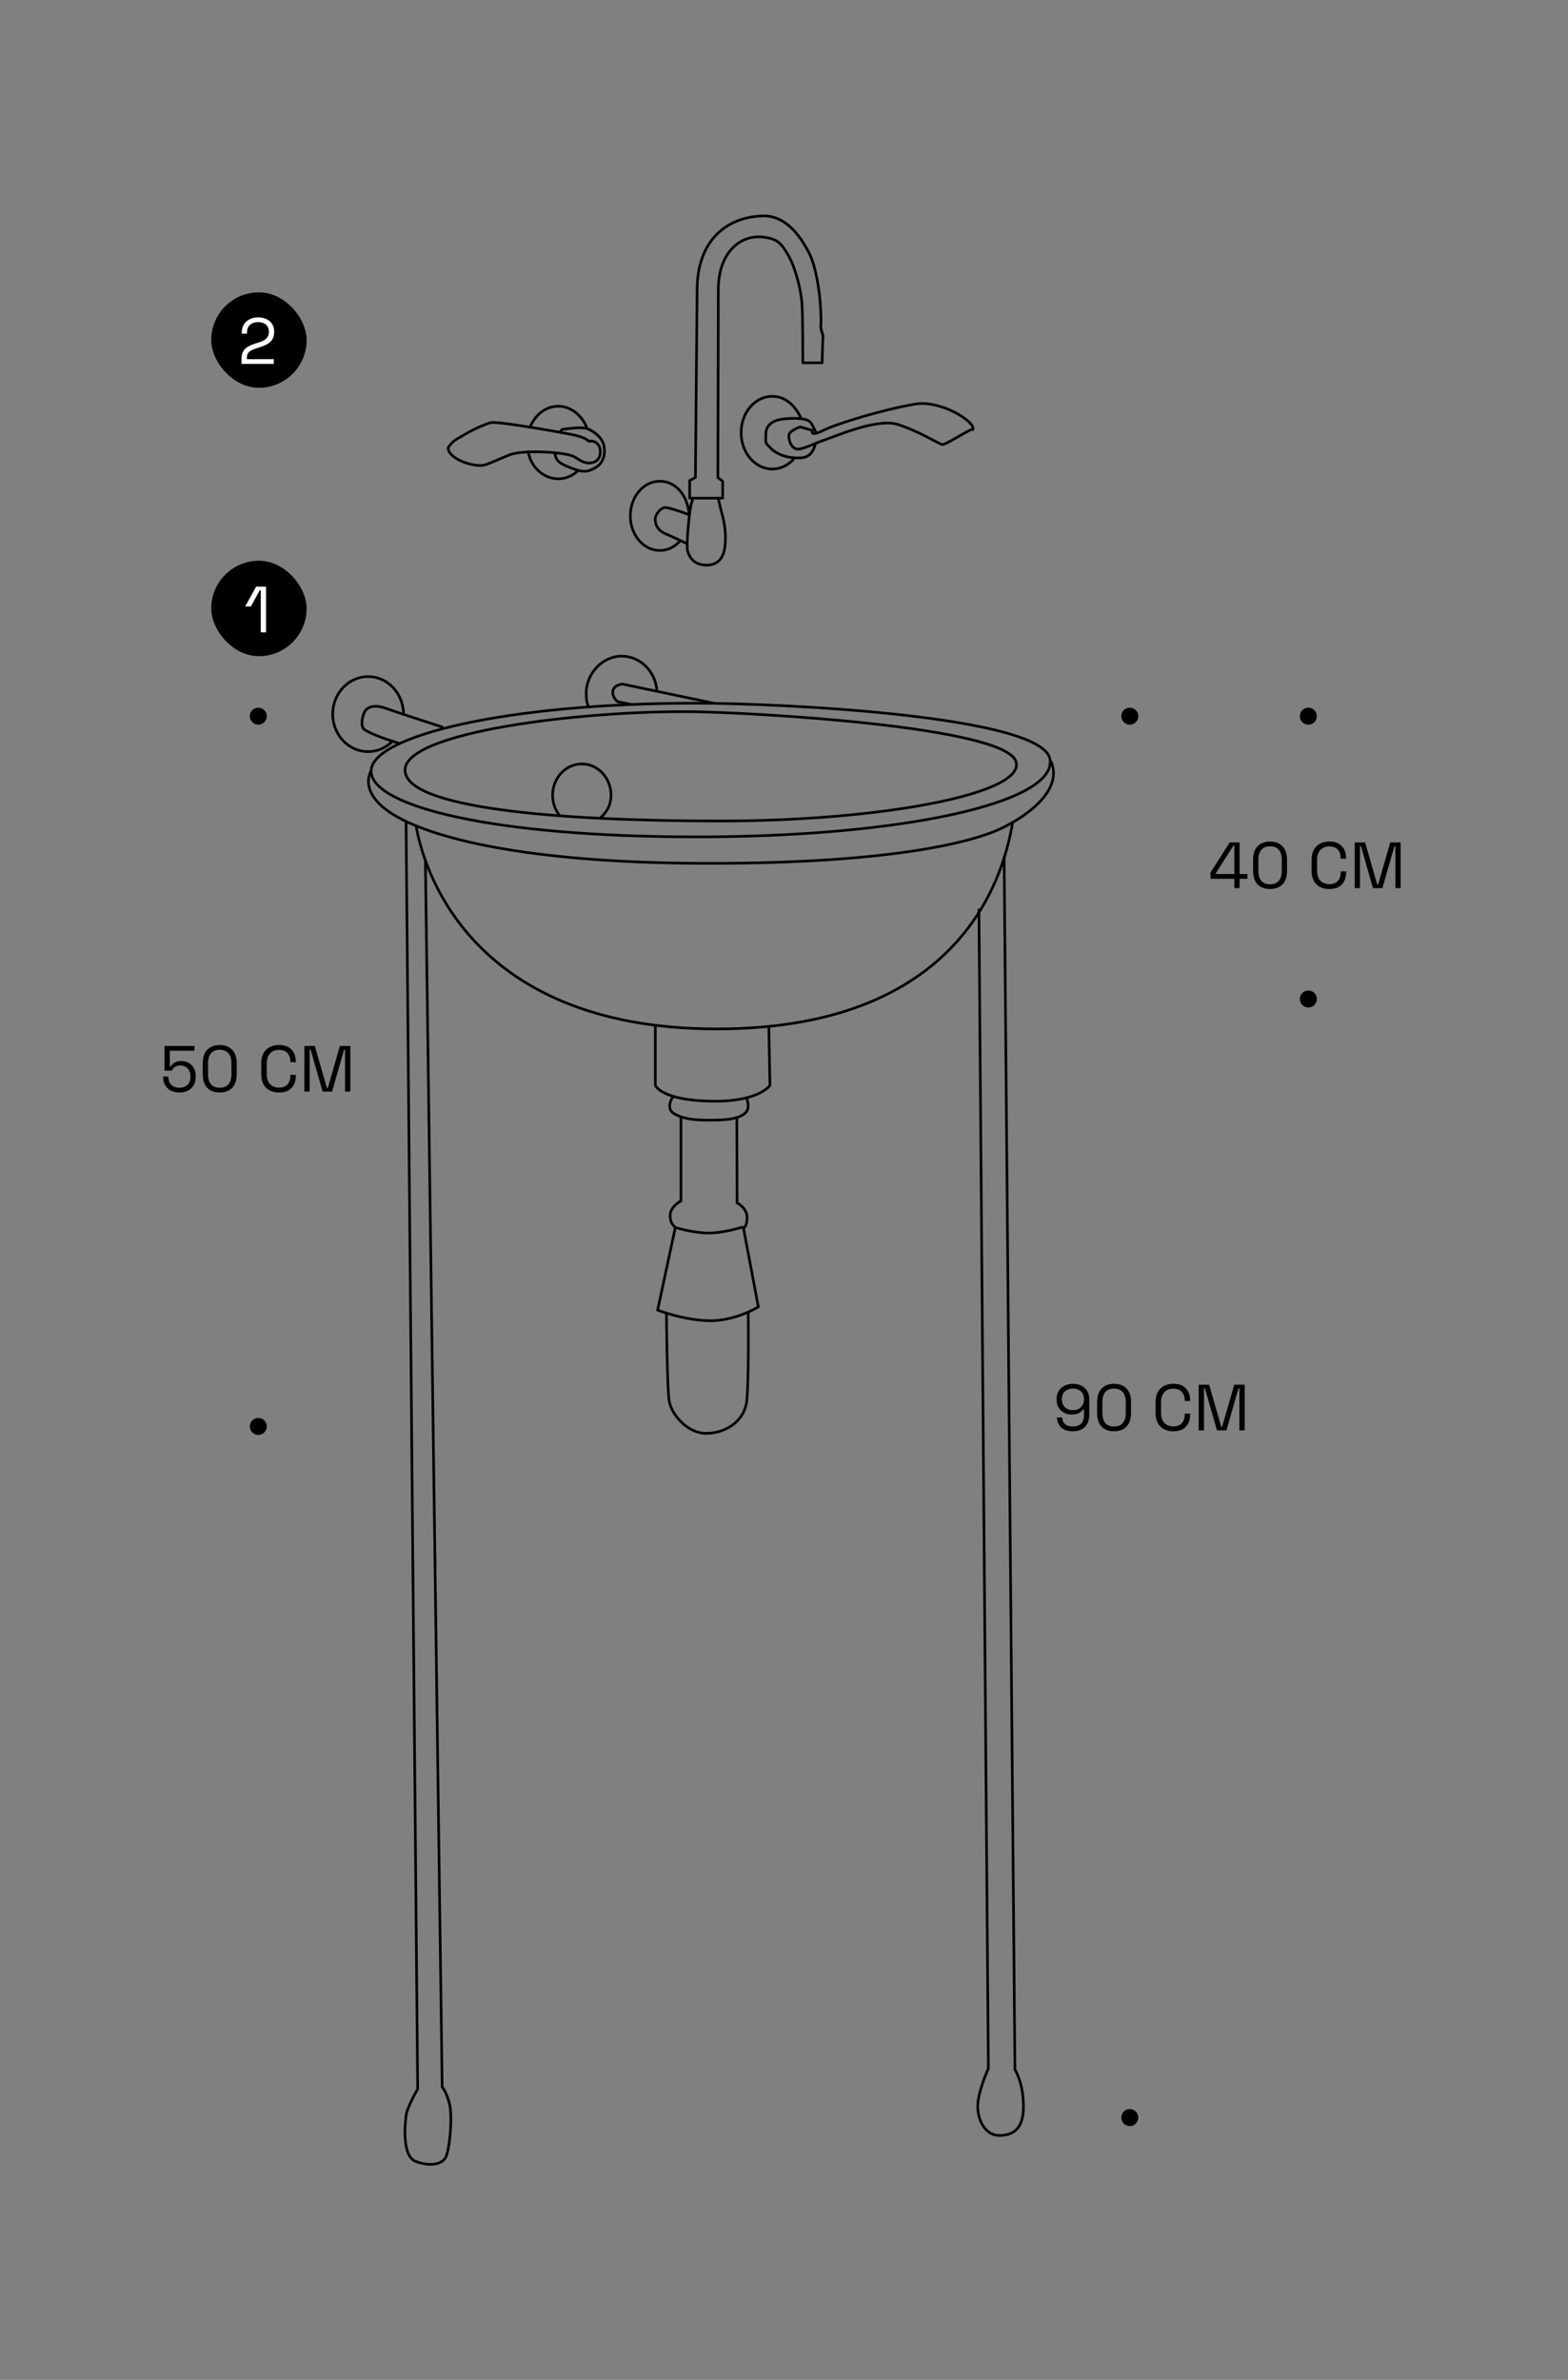<svg width="526" height="798" viewBox="0 0 526 798" fill="none" xmlns="http://www.w3.org/2000/svg">
<rect x="0" y="0" width="526" height="798" fill="#808080" stroke="none"/>
<path d="M227.277 411.797C227.277 411.797 232.872 413.456 237.81 413.456C242.748 413.456 248.999 411.488 248.999 411.488" stroke="black" stroke-width="0.887" stroke-linecap="round" stroke-linejoin="round"/>
<path d="M201.309 274.331C203.508 272.402 204.974 269.972 204.974 266.654C204.974 260.866 200.576 256.159 195.175 256.159C189.773 256.159 185.375 260.866 185.375 266.654C185.375 269.277 186.301 271.708 187.806 273.56" stroke="black" stroke-width="0.887" stroke-linecap="round" stroke-linejoin="round"/>
<path d="M231.939 238.644C251.499 238.837 336.996 243.544 340.815 255.35C344.288 266.075 295.984 275.296 241.545 275.296C187.107 275.296 135.871 271.014 135.871 258.205C135.871 245.395 195.286 238.258 231.939 238.644Z" stroke="black" stroke-width="0.887" stroke-linecap="round" stroke-linejoin="round"/>
<path d="M233.373 235.789C262.193 235.789 350.081 240.071 352.242 254.655C354.403 269.239 302.433 280.62 233.759 280.62C165.084 280.62 124.496 270.319 124.496 258.552C124.496 246.784 170.061 235.789 233.373 235.789Z" stroke="black" stroke-width="0.887" stroke-linecap="round" stroke-linejoin="round"/>
<path d="M239.423 235.789L208.828 229.384C208.828 229.384 205.664 229.577 205.549 232.046C205.433 233.821 207.169 235.287 207.169 235.287L211.49 236.136" stroke="black" stroke-width="0.887" stroke-linecap="round" stroke-linejoin="round"/>
<path d="M124.459 258.552C124.459 258.552 119.829 265.651 131.944 273.136C144.058 280.62 175.348 289.494 238.004 289.494C300.66 289.494 326.625 282.009 335.152 278.113C343.678 274.216 356.834 265.304 352.59 255.35" stroke="black" stroke-width="0.887" stroke-linecap="round" stroke-linejoin="round"/>
<path d="M148.302 243.775C142.36 241.846 131.519 238.296 129.474 237.525C126.619 236.444 123.417 236.522 122.336 238.644C121.333 240.65 120.909 243.775 122.336 244.701C124.806 246.321 130.554 248.25 133.911 249.253" stroke="black" stroke-width="0.887" stroke-linecap="round" stroke-linejoin="round"/>
<path d="M139.656 277.303C141.47 287.835 155.205 345.013 240.469 345.013C325.734 345.013 337.347 289.494 339.701 275.798" stroke="black" stroke-width="0.887" stroke-linecap="round" stroke-linejoin="round"/>
<path d="M328.393 305.081L331.557 693.595C331.557 693.595 327.621 702.122 328.007 707.137C328.354 712.114 331.209 716.05 335.145 716.05C339.08 716.05 343.324 714.622 343.324 706.443C343.324 698.264 340.469 693.981 340.469 693.981L336.842 287.333" stroke="black" stroke-width="0.887" stroke-linecap="round" stroke-linejoin="round"/>
<path d="M219.828 344.202V363.917C219.828 363.917 221.641 368.894 238.347 369.242C254.706 369.589 258.294 363.917 258.294 363.917L257.908 344.357" stroke="black" stroke-width="0.887" stroke-linecap="round" stroke-linejoin="round"/>
<path d="M135.372 239.377C135.256 232.471 130.047 226.876 123.489 226.876C116.93 226.876 111.605 232.509 111.605 239.454C111.605 246.399 116.93 252.032 123.489 252.032C126.151 252.032 128.581 251.106 130.549 249.524L131.784 248.521" stroke="black" stroke-width="0.887" stroke-linecap="round" stroke-linejoin="round"/>
<path d="M225.652 367.891C225.652 367.891 223.029 371.711 226.231 373.485C229.433 375.26 232.983 375.607 237.96 375.607C242.937 375.607 247.258 375.376 249.689 373.485C252.119 371.595 250.383 368.161 250.383 368.161" stroke="black" stroke-width="0.887" stroke-linecap="round" stroke-linejoin="round"/>
<path d="M228.43 374.875V402.692C228.43 402.692 224.803 404.544 224.803 407.592C224.803 410.678 226.578 411.45 226.578 411.45L220.598 439.306C220.598 439.306 229.857 442.855 238.384 442.855C246.91 442.855 254.395 438.225 254.395 438.225L249.418 411.874C249.418 411.874 250.653 411.257 250.614 408.132C250.575 404.968 247.257 403.348 247.257 403.348L247.18 375.106" stroke="black" stroke-width="0.887" stroke-linecap="round" stroke-linejoin="round"/>
<path d="M223.57 440.694C223.57 440.694 223.763 464.962 224.458 469.592C225.152 474.222 230.515 480.626 236.919 480.626C243.324 480.626 249.844 476.614 250.539 469.515C251.233 462.416 251.002 440.347 251.002 440.347" stroke="black" stroke-width="0.887" stroke-linecap="round" stroke-linejoin="round"/>
<path d="M220.364 231.66C219.94 225.14 214.77 220.009 208.52 220.009C202.27 220.009 196.637 225.642 196.637 232.586C196.637 234.091 196.791 235.557 197.37 236.907" stroke="black" stroke-width="0.887" stroke-linecap="round" stroke-linejoin="round"/>
<path d="M136.216 275.952L140.112 700.501C140.112 700.501 136.563 706.559 136.216 709.414C135.868 712.269 134.788 722.956 139.418 724.73C144.048 726.505 147.944 725.811 149.372 723.65C150.799 721.49 151.88 709.761 150.799 705.517C149.719 701.234 148.33 699.807 148.33 699.807L142.697 288.568" stroke="black" stroke-width="0.887" stroke-linecap="round" stroke-linejoin="round"/>
<path d="M232.527 167.075C232.18 167.809 231.756 169.236 231.563 170.586C231.254 172.361 230.097 182.701 230.675 184.784C231.254 186.829 232.759 189.414 236.887 189.491C241.632 189.568 242.79 185.942 243.098 183.858C243.986 177.647 242.327 172.863 241.902 171.165C241.555 169.738 241.131 167.963 240.899 166.998" stroke="black" stroke-width="0.887" stroke-linecap="round" stroke-linejoin="round"/>
<path d="M275.805 121.665H269.323C269.323 121.665 269.323 105.731 269.015 101.564C268.706 97.436 266.931 89.758 264.269 85.321C262.109 81.733 260.99 80.036 255.82 79.496C248.451 78.685 240.966 84.511 240.966 97.166C240.966 101.641 240.812 160.092 240.812 160.092L242.432 161.404V167.037H231.359V161.134L233.288 160.092C233.288 160.092 233.79 102.644 233.867 96.587C234.06 81.463 242.857 72.898 255.704 72.397C264.154 72.088 269.053 80.306 271.368 84.743C274.3 90.376 275.728 102.529 275.342 109.859C275.651 111.325 276.075 112.521 276.075 112.521L275.767 121.665H275.805Z" stroke="black" stroke-width="0.887" stroke-linecap="round" stroke-linejoin="round"/>
<path d="M268.441 143.155C268.441 143.155 264.621 144.351 264.621 146.125C264.621 147.9 265.508 150.253 267.283 150.562C269.058 150.871 272.916 148.787 276.427 147.591C279.976 146.395 294.136 140.222 300.965 142.267C307.755 144.351 314.854 148.749 316.011 149.057C317.169 149.366 326.891 142.846 326.351 144.042C327.47 141.534 315.664 134.088 307.138 135.477C296.837 137.174 280.864 141.958 276.118 144.351C271.411 146.704 272.569 144.351 272.569 144.351L268.441 143.155Z" stroke="black" stroke-width="0.887" stroke-linecap="round" stroke-linejoin="round"/>
<path d="M197.675 147.939C198.871 147.63 201.379 148.44 201.379 151.411C201.379 154.382 199.334 155.269 197.56 155.269C195.785 155.269 194.473 154.266 192.698 153.186C190.075 151.565 175.414 150.717 171.016 152.491C166.579 154.266 163.415 155.887 161.872 156.041C158.052 156.465 150.336 153.687 150.336 150.138C152.111 147.476 152.998 147.476 155.352 146.01C157.705 144.544 162.296 142.306 164.65 141.727C167.003 141.149 189.573 145.2 192.544 145.855C196.788 146.781 197.521 148.055 197.675 148.016V147.939Z" stroke="black" stroke-width="0.887" stroke-linecap="round" stroke-linejoin="round"/>
<path d="M231.1 172.554C229.364 171.898 224.85 170.316 223.422 170.2C221.647 170.046 220.258 172.284 219.95 173.171C219.641 174.058 219.448 177.376 223.268 178.997C226.046 180.193 228.631 181.427 229.981 182.083" stroke="black" stroke-width="0.887" stroke-linecap="round" stroke-linejoin="round"/>
<path d="M273.495 149.019C272.877 151.102 271.836 153.224 269.019 153.494C265.778 153.803 261.187 153.031 258.525 150.253C256.519 148.131 256.905 149.057 256.905 145.546C256.905 142.036 260.146 140.801 262.538 140.531C264.891 140.222 270.215 139.952 271.681 141.418C272.53 142.228 272.955 143.502 273.649 144.852" stroke="black" stroke-width="0.887" stroke-linecap="round" stroke-linejoin="round"/>
<path d="M187.804 144.929L188.537 144.004C190.89 143.695 194.941 143.078 196.947 143.733C198.838 144.351 201.963 146.55 202.58 149.366C203.159 152.106 202.464 155.076 200.111 156.581C197.758 158.047 196.099 158.665 192.24 157.16C188.382 155.694 186.916 154.999 186.337 152.916L186.145 152.029" stroke="black" stroke-width="0.887" stroke-linecap="round" stroke-linejoin="round"/>
<path d="M266.21 153.996C264.358 156.003 261.851 157.276 259.073 157.276C253.324 157.276 248.617 151.836 248.617 145.084C248.617 138.332 253.286 132.892 259.073 132.892C263.278 132.892 266.596 135.786 268.564 139.914" stroke="black" stroke-width="0.887" stroke-linecap="round" stroke-linejoin="round"/>
<path d="M178.039 142.731C179.775 138.834 183.286 136.21 187.299 136.21C191.311 136.21 195.092 139.104 196.79 143.232" stroke="black" stroke-width="0.887" stroke-linecap="round" stroke-linejoin="round"/>
<path d="M193.631 158.047C191.895 159.629 189.696 160.555 187.304 160.555C182.442 160.555 178.083 156.735 177.195 151.488" stroke="black" stroke-width="0.887" stroke-linecap="round" stroke-linejoin="round"/>
<path d="M228.001 181.543C226.226 183.434 223.911 184.591 221.326 184.591C215.886 184.591 211.449 179.383 211.449 172.978C211.449 166.574 215.848 161.365 221.326 161.365C226.805 161.365 230.586 166.188 231.164 172.245" stroke="black" stroke-width="0.887" stroke-linecap="round" stroke-linejoin="round"/>
<path d="M60.22 366.331C59.098 366.331 58.129 366.12 57.312 365.697C56.496 365.26 55.862 364.662 55.41 363.904C54.958 363.132 54.732 362.242 54.732 361.237V360.974H56.503V361.171C56.503 362.323 56.839 363.204 57.509 363.817C58.18 364.429 59.069 364.735 60.176 364.735C61.343 364.735 62.254 364.407 62.91 363.751C63.566 363.095 63.894 362.199 63.894 361.062V360.865C63.894 359.772 63.573 358.904 62.931 358.263C62.305 357.607 61.488 357.279 60.483 357.279C59.9 357.279 59.419 357.374 59.04 357.563C58.661 357.738 58.362 357.964 58.143 358.241C57.925 358.504 57.742 358.759 57.596 359.006H55.191V350.72H65.249V352.316H56.962V357.607H57.269C57.429 357.316 57.648 357.031 57.925 356.754C58.216 356.477 58.602 356.244 59.083 356.055C59.564 355.865 60.162 355.77 60.876 355.77C61.765 355.77 62.567 355.975 63.281 356.383C64.01 356.791 64.586 357.374 65.009 358.132C65.446 358.89 65.665 359.794 65.665 360.843V361.084C65.665 362.118 65.446 363.029 65.009 363.817C64.571 364.604 63.944 365.223 63.128 365.675C62.312 366.112 61.343 366.331 60.22 366.331ZM73.703 366.331C71.968 366.331 70.583 365.821 69.548 364.8C68.528 363.766 68.018 362.22 68.018 360.165V356.579C68.018 354.539 68.528 353.001 69.548 351.966C70.583 350.931 71.968 350.414 73.703 350.414C75.452 350.414 76.837 350.931 77.857 351.966C78.892 353.001 79.409 354.539 79.409 356.579V360.165C79.409 362.22 78.892 363.766 77.857 364.8C76.837 365.821 75.452 366.331 73.703 366.331ZM73.703 364.735C75.014 364.735 75.998 364.341 76.654 363.554C77.31 362.767 77.638 361.667 77.638 360.253V356.47C77.638 355.056 77.303 353.963 76.632 353.19C75.962 352.403 74.985 352.01 73.703 352.01C72.42 352.01 71.443 352.403 70.773 353.19C70.117 353.978 69.789 355.071 69.789 356.47V360.253C69.789 361.681 70.117 362.789 70.773 363.576C71.429 364.349 72.405 364.735 73.703 364.735ZM93.609 366.331C91.787 366.331 90.337 365.806 89.258 364.757C88.18 363.693 87.64 362.148 87.64 360.121V356.623C87.64 354.597 88.18 353.059 89.258 352.01C90.337 350.946 91.787 350.414 93.609 350.414C95.417 350.414 96.802 350.917 97.764 351.922C98.74 352.928 99.228 354.306 99.228 356.055V356.164H97.414V355.989C97.414 354.838 97.1 353.897 96.474 353.169C95.861 352.425 94.907 352.054 93.609 352.054C92.312 352.054 91.299 352.454 90.57 353.256C89.841 354.043 89.477 355.151 89.477 356.579V360.165C89.477 361.594 89.841 362.709 90.57 363.51C91.299 364.298 92.312 364.691 93.609 364.691C94.907 364.691 95.861 364.327 96.474 363.598C97.1 362.855 97.414 361.907 97.414 360.756V360.406H99.228V360.69C99.228 362.439 98.74 363.817 97.764 364.822C96.802 365.828 95.417 366.331 93.609 366.331ZM102.106 366.025V350.72H105.604L109.671 364.866H109.955L114.022 350.72H117.52V366.025H115.749V351.922H115.443L111.398 366.025H108.228L104.183 351.922H103.877V366.025H102.106Z" fill="black"/>
<rect x="70.859" y="188.025" width="32" height="32" rx="16" fill="black"/>
<path d="M87.478 212.025V197.901H87.151L84.177 203.345H82.253L85.904 196.72H89.25V212.025H87.478Z" fill="white"/>
<rect x="70.859" y="98.025" width="32" height="32" rx="16" fill="black"/>
<path d="M81.018 122.025V120.429C81.018 119.336 81.208 118.461 81.587 117.805C81.98 117.149 82.52 116.625 83.205 116.231C83.904 115.823 84.735 115.473 85.697 115.182L86.9 114.81C87.556 114.606 88.131 114.358 88.627 114.066C89.123 113.76 89.509 113.381 89.786 112.93C90.063 112.463 90.201 111.895 90.201 111.224V111.137C90.201 110.175 89.866 109.417 89.195 108.863C88.525 108.294 87.665 108.01 86.615 108.01C85.508 108.01 84.604 108.309 83.904 108.906C83.205 109.49 82.855 110.379 82.855 111.574V111.88H81.106V111.596C81.106 110.488 81.346 109.548 81.827 108.775C82.308 108.003 82.964 107.42 83.795 107.026C84.626 106.618 85.566 106.414 86.615 106.414C87.665 106.414 88.591 106.611 89.392 107.004C90.209 107.398 90.843 107.944 91.294 108.644C91.746 109.344 91.972 110.16 91.972 111.093V111.29C91.972 112.281 91.775 113.104 91.382 113.76C90.988 114.402 90.442 114.926 89.742 115.335C89.057 115.743 88.248 116.093 87.315 116.384L86.135 116.756C85.391 116.989 84.772 117.237 84.276 117.499C83.795 117.747 83.431 118.068 83.183 118.461C82.935 118.855 82.811 119.387 82.811 120.057V120.429H91.841V122.025H81.018Z" fill="white"/>
<path d="M359.87 479.928C358.747 479.928 357.785 479.732 356.983 479.338C356.196 478.93 355.599 478.376 355.191 477.676C354.782 476.977 354.578 476.182 354.578 475.293H356.349C356.349 476.197 356.648 476.933 357.246 477.501C357.843 478.055 358.718 478.332 359.87 478.332C361.079 478.332 362.005 478.012 362.646 477.37C363.302 476.714 363.63 475.818 363.63 474.681V472.56H363.346C363.069 472.997 362.624 473.406 362.012 473.785C361.415 474.149 360.569 474.331 359.476 474.331C358.558 474.331 357.712 474.127 356.94 473.719C356.182 473.311 355.577 472.735 355.125 471.992C354.673 471.248 354.447 470.366 354.447 469.346V469.084C354.447 468.034 354.688 467.138 355.169 466.394C355.65 465.636 356.298 465.053 357.115 464.645C357.945 464.222 358.886 464.011 359.935 464.011C360.999 464.011 361.939 464.222 362.756 464.645C363.586 465.053 364.235 465.644 364.702 466.416C365.168 467.174 365.401 468.092 365.401 469.171V474.506C365.401 475.643 365.175 476.62 364.723 477.436C364.286 478.238 363.652 478.857 362.821 479.294C361.99 479.717 361.006 479.928 359.87 479.928ZM359.935 472.844C360.664 472.844 361.305 472.699 361.859 472.407C362.413 472.101 362.843 471.686 363.149 471.161C363.47 470.621 363.63 469.995 363.63 469.28V469.106C363.63 468.012 363.288 467.16 362.603 466.547C361.932 465.921 361.043 465.607 359.935 465.607C358.827 465.607 357.931 465.921 357.246 466.547C356.561 467.16 356.218 468.012 356.218 469.106V469.28C356.218 469.995 356.371 470.621 356.677 471.161C356.998 471.686 357.435 472.101 357.989 472.407C358.558 472.699 359.206 472.844 359.935 472.844ZM373.716 479.928C371.982 479.928 370.597 479.418 369.562 478.398C368.542 477.363 368.032 475.818 368.032 473.763V470.177C368.032 468.136 368.542 466.598 369.562 465.563C370.597 464.529 371.982 464.011 373.716 464.011C375.466 464.011 376.85 464.529 377.871 465.563C378.906 466.598 379.423 468.136 379.423 470.177V473.763C379.423 475.818 378.906 477.363 377.871 478.398C376.85 479.418 375.466 479.928 373.716 479.928ZM373.716 478.332C375.028 478.332 376.012 477.939 376.668 477.152C377.324 476.365 377.652 475.264 377.652 473.85V470.068C377.652 468.654 377.317 467.56 376.646 466.788C375.976 466.001 374.999 465.607 373.716 465.607C372.434 465.607 371.457 466.001 370.787 466.788C370.131 467.575 369.803 468.668 369.803 470.068V473.85C369.803 475.279 370.131 476.386 370.787 477.173C371.442 477.946 372.419 478.332 373.716 478.332ZM393.623 479.928C391.801 479.928 390.351 479.404 389.272 478.354C388.193 477.29 387.654 475.745 387.654 473.719V470.221C387.654 468.194 388.193 466.657 389.272 465.607C390.351 464.543 391.801 464.011 393.623 464.011C395.431 464.011 396.815 464.514 397.777 465.52C398.754 466.525 399.242 467.903 399.242 469.652V469.761H397.428V469.587C397.428 468.435 397.114 467.495 396.487 466.766C395.875 466.023 394.92 465.651 393.623 465.651C392.326 465.651 391.313 466.052 390.584 466.853C389.855 467.641 389.491 468.748 389.491 470.177V473.763C389.491 475.191 389.855 476.306 390.584 477.108C391.313 477.895 392.326 478.289 393.623 478.289C394.92 478.289 395.875 477.924 396.487 477.195C397.114 476.452 397.428 475.505 397.428 474.353V474.003H399.242V474.287C399.242 476.037 398.754 477.414 397.777 478.42C396.815 479.426 395.431 479.928 393.623 479.928ZM402.12 479.622V464.317H405.618L409.685 478.463H409.969L414.036 464.317H417.534V479.622H415.763V465.52H415.457L411.412 479.622H408.242L404.197 465.52H403.891V479.622H402.12Z" fill="black"/>
<path d="M414.063 297.794V294.668H406.082V292.569L412.511 282.489H415.834V293.072H418.458V294.668H415.834V297.794H414.063ZM407.853 293.072H414.063V283.561H413.757L407.853 292.809V293.072ZM426.045 298.101C424.31 298.101 422.925 297.59 421.89 296.57C420.87 295.535 420.36 293.99 420.36 291.935V288.349C420.36 286.308 420.87 284.77 421.89 283.736C422.925 282.701 424.31 282.183 426.045 282.183C427.794 282.183 429.179 282.701 430.199 283.736C431.234 284.77 431.751 286.308 431.751 288.349V291.935C431.751 293.99 431.234 295.535 430.199 296.57C429.179 297.59 427.794 298.101 426.045 298.101ZM426.045 296.504C427.357 296.504 428.341 296.111 428.996 295.324C429.652 294.537 429.98 293.436 429.98 292.022V288.24C429.98 286.826 429.645 285.733 428.975 284.96C428.304 284.173 427.327 283.779 426.045 283.779C424.762 283.779 423.785 284.173 423.115 284.96C422.459 285.747 422.131 286.84 422.131 288.24V292.022C422.131 293.451 422.459 294.558 423.115 295.346C423.771 296.118 424.747 296.504 426.045 296.504ZM445.951 298.101C444.129 298.101 442.679 297.576 441.6 296.526C440.522 295.462 439.982 293.917 439.982 291.891V288.393C439.982 286.367 440.522 284.829 441.6 283.779C442.679 282.715 444.129 282.183 445.951 282.183C447.759 282.183 449.144 282.686 450.106 283.692C451.082 284.698 451.571 286.075 451.571 287.824V287.934H449.756V287.759C449.756 286.607 449.443 285.667 448.816 284.938C448.204 284.195 447.249 283.823 445.951 283.823C444.654 283.823 443.641 284.224 442.912 285.026C442.184 285.813 441.819 286.921 441.819 288.349V291.935C441.819 293.363 442.184 294.478 442.912 295.28C443.641 296.067 444.654 296.461 445.951 296.461C447.249 296.461 448.204 296.096 448.816 295.367C449.443 294.624 449.756 293.677 449.756 292.525V292.175H451.571V292.46C451.571 294.209 451.082 295.586 450.106 296.592C449.144 297.598 447.759 298.101 445.951 298.101ZM454.448 297.794V282.489H457.946L462.013 296.636H462.297L466.364 282.489H469.862V297.794H468.091V283.692H467.785L463.74 297.794H460.57L456.525 283.692H456.219V297.794H454.448Z" fill="black"/>
<circle cx="438.895" cy="240.142" r="2.852" fill="black"/>
<circle cx="379.001" cy="240.142" r="2.852" fill="black"/>
<circle cx="379.001" cy="710.042" r="2.852" fill="black"/>
<circle cx="86.649" cy="240.142" r="2.852" fill="black"/>
<circle cx="86.649" cy="478.301" r="2.852" fill="black"/>
<circle cx="438.895" cy="334.978" r="2.852" fill="black"/>
</svg>
